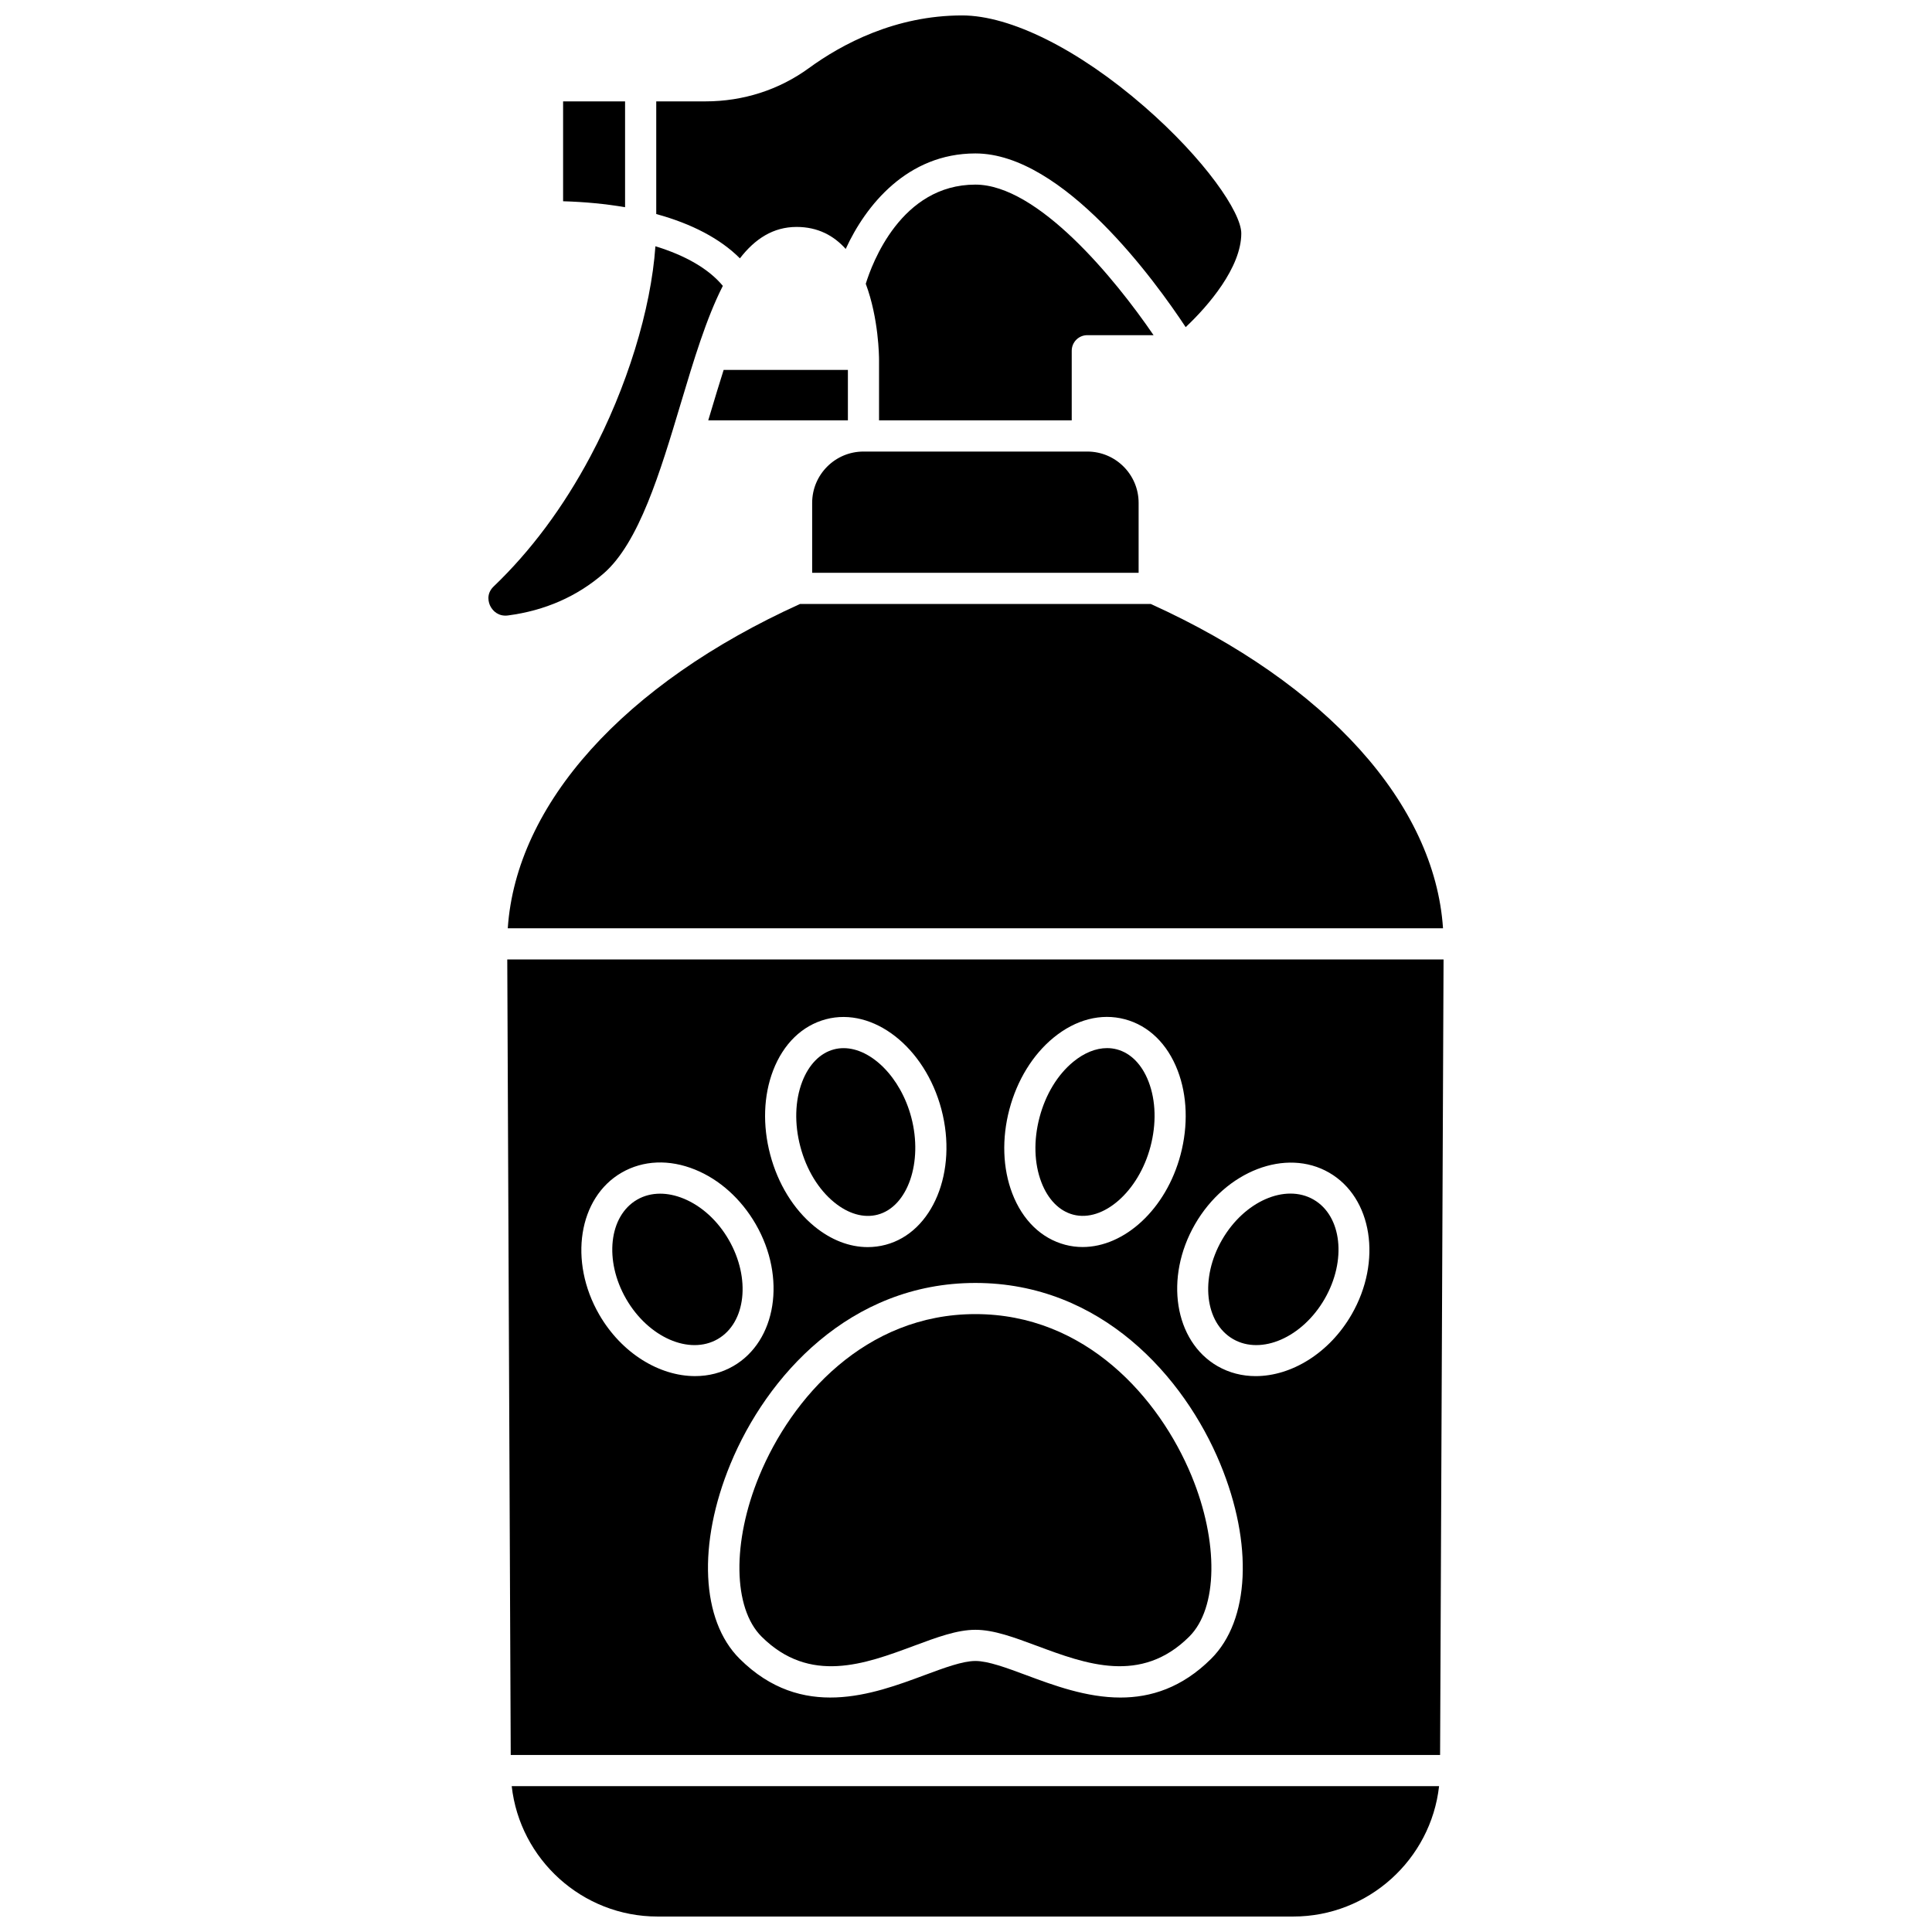 <?xml version="1.0" encoding="UTF-8"?>
<!-- Uploaded to: ICON Repo, www.iconrepo.com, Generator: ICON Repo Mixer Tools -->
<svg width="800px" height="800px" version="1.1" viewBox="144 144 512 512" xmlns="http://www.w3.org/2000/svg">
 <defs>
  <clipPath id="b">
   <path d="m317 148.09h156v82.906h-156z"/>
  </clipPath>
  <clipPath id="a">
   <path d="m279 617h247v34.902h-247z"/>
  </clipPath>
 </defs>
 <path d="m303.94 296c9.406-8.152 15.023-26.898 20.453-45.023 3.441-11.488 6.797-22.664 11.168-31.219-3.723-4.492-9.879-8.055-17.871-10.492-1.16 16.699-7.523 37.48-17.223 55.68-7.176 13.473-15.805 25.066-25.637 34.469-2.156 2.062-1.258 4.445-0.93 5.125 0.695 1.449 2.285 2.883 4.727 2.562 9.789-1.289 18.305-5.023 25.312-11.102z"/>
 <path d="m309.65 170.87h-16.422v26.465c5.848 0.168 11.34 0.707 16.422 1.578z"/>
 <path d="m356.01 304.06c-46.656 21.16-75.227 52.992-77.445 85.945h247.85c-2.207-32.941-30.781-64.781-77.445-85.945z"/>
 <g clip-path="url(#b)">
  <path d="m355.11 204.14c5.695 0 9.898 2.356 13.012 5.832 5.285-11.539 16.312-25.309 34.375-25.309 23.273 0 47.758 33.969 55.719 46.031 5.969-5.606 14.738-15.801 14.738-24.852 0-5.543-9.633-19.648-25.758-33.656-17.363-15.09-35.391-24.098-48.215-24.098-17.73 0-31.883 7.594-40.629 13.969-7.91 5.762-17.395 8.809-27.418 8.809h-13.023v29.855c9.449 2.582 17.004 6.559 22.172 11.742 4-5.18 8.832-8.324 15.027-8.324z"/>
 </g>
 <g clip-path="url(#a)">
  <path d="m318.24 651.9h168.5c19.938 0 36.465-15.156 38.629-34.547h-245.76c2.164 19.395 18.691 34.547 38.629 34.547z"/>
 </g>
 <path d="m359.23 277.26v18.539h86.516v-18.539c0-7.496-6.098-13.594-13.594-13.594h-59.328c-7.496 0-13.594 6.098-13.594 13.594z"/>
 <path d="m332.31 253.34c-0.207 0.684-0.41 1.375-0.617 2.059h37.008v-13.363h-32.93c-1.18 3.699-2.324 7.516-3.461 11.305z"/>
 <path d="m428.02 255.4v-18.449c0-2.281 1.848-4.129 4.129-4.129h17.555c-10.273-15.051-30.691-39.898-47.219-39.898-19.699 0-27.398 20.926-29.047 26.285 3.438 9.188 3.516 19.312 3.516 20.086v16.109h51.066z"/>
 <path d="m428.39 465.89c7.961 2.109 17.355-6.137 20.492-18.008 1.609-6.082 1.438-12.199-0.492-17.219-1.746-4.555-4.734-7.594-8.41-8.566-0.844-0.223-1.711-0.336-2.594-0.336-2.949 0-6.051 1.238-8.953 3.621-4.16 3.41-7.336 8.637-8.945 14.723-1.609 6.082-1.438 12.199 0.492 17.219 1.746 4.551 4.734 7.594 8.41 8.566z"/>
 <path d="m278.43 398.26 0.918 210.83h246.29l0.918-210.83zm133.07 39.727c2.051-7.746 6.203-14.492 11.691-18.992 5.879-4.82 12.59-6.555 18.898-4.883 6.309 1.668 11.285 6.496 14.008 13.594 2.543 6.629 2.816 14.543 0.766 22.293-3.828 14.457-14.863 24.477-25.961 24.477-1.547 0-3.098-0.195-4.629-0.602-6.309-1.672-11.285-6.496-14.008-13.594-2.543-6.629-2.816-14.543-0.766-22.293zm-62.621-10.285c2.723-7.094 7.699-11.922 14.008-13.594 12.512-3.312 26.23 7.402 30.594 23.879 4.359 16.477-2.266 32.574-14.773 35.887-1.566 0.414-3.156 0.621-4.754 0.621-4.836 0-9.727-1.879-14.145-5.504-5.488-4.5-9.645-11.246-11.691-18.992-2.055-7.75-1.785-15.668 0.762-22.297zm-46.086 64.668c-8.16-14.133-5.496-31.004 5.941-37.609 5.715-3.297 12.633-3.582 19.484-0.797 6.496 2.641 12.195 7.773 16.055 14.453 8.16 14.133 5.496 31.004-5.941 37.609-3.121 1.805-6.586 2.656-10.133 2.656-9.434 0.004-19.477-6.039-25.406-16.312zm162.18 91.215c-7.769 7.731-16.039 10.281-24.047 10.281-9.02 0-17.703-3.234-24.969-5.938-5.191-1.93-10.094-3.754-13.469-3.754-3.379 0-8.281 1.824-13.473 3.754-13.715 5.102-32.5 12.094-49.016-4.344-10.219-10.172-11.168-30.434-2.426-51.617 9.574-23.195 31.652-47.973 64.91-47.973 33.258 0 55.34 24.781 64.91 47.973 8.746 21.188 7.797 41.445-2.422 51.617zm37.207-91.215c-5.93 10.273-15.973 16.316-25.41 16.316-3.547 0-7.004-0.855-10.133-2.656-11.438-6.602-14.102-23.473-5.941-37.609 8.16-14.133 24.102-20.262 35.539-13.656 11.438 6.598 14.105 23.469 5.945 37.605z"/>
 <path d="m337.12 472.55c-2.945-5.098-7.211-8.98-12.012-10.934-2.102-0.855-4.184-1.281-6.164-1.281-2.199 0-4.266 0.527-6.086 1.578-7.492 4.324-8.801 16.137-2.918 26.324 5.883 10.191 16.766 14.957 24.258 10.637 7.496-4.324 8.805-16.137 2.922-26.324z"/>
 <path d="m402.49 492.25c-29.184 0-48.723 22.141-57.277 42.863-7.234 17.527-6.984 35.051 0.617 42.613 12.77 12.711 27.402 7.262 40.312 2.461 6.164-2.293 11.488-4.273 16.352-4.273 4.863 0 10.188 1.98 16.352 4.273 12.91 4.801 27.543 10.246 40.312-2.461 7.598-7.562 7.852-25.086 0.617-42.613-8.562-20.719-28.102-42.863-57.285-42.863z"/>
 <path d="m492.12 461.91c-7.5-4.328-18.375 0.445-24.258 10.637-5.883 10.191-4.574 22 2.918 26.324 7.496 4.324 18.375-0.445 24.258-10.637 5.883-10.188 4.574-22-2.918-26.324z"/>
 <path d="m365.05 462.61c3.769 3.09 7.867 4.258 11.547 3.285 7.969-2.109 12.043-13.918 8.902-25.789-2.809-10.617-10.617-18.336-17.934-18.336-0.863 0-1.719 0.105-2.559 0.328-3.676 0.973-6.66 4.016-8.41 8.566-1.926 5.019-2.102 11.137-0.492 17.219 1.609 6.086 4.785 11.316 8.945 14.727z"/>
</svg>